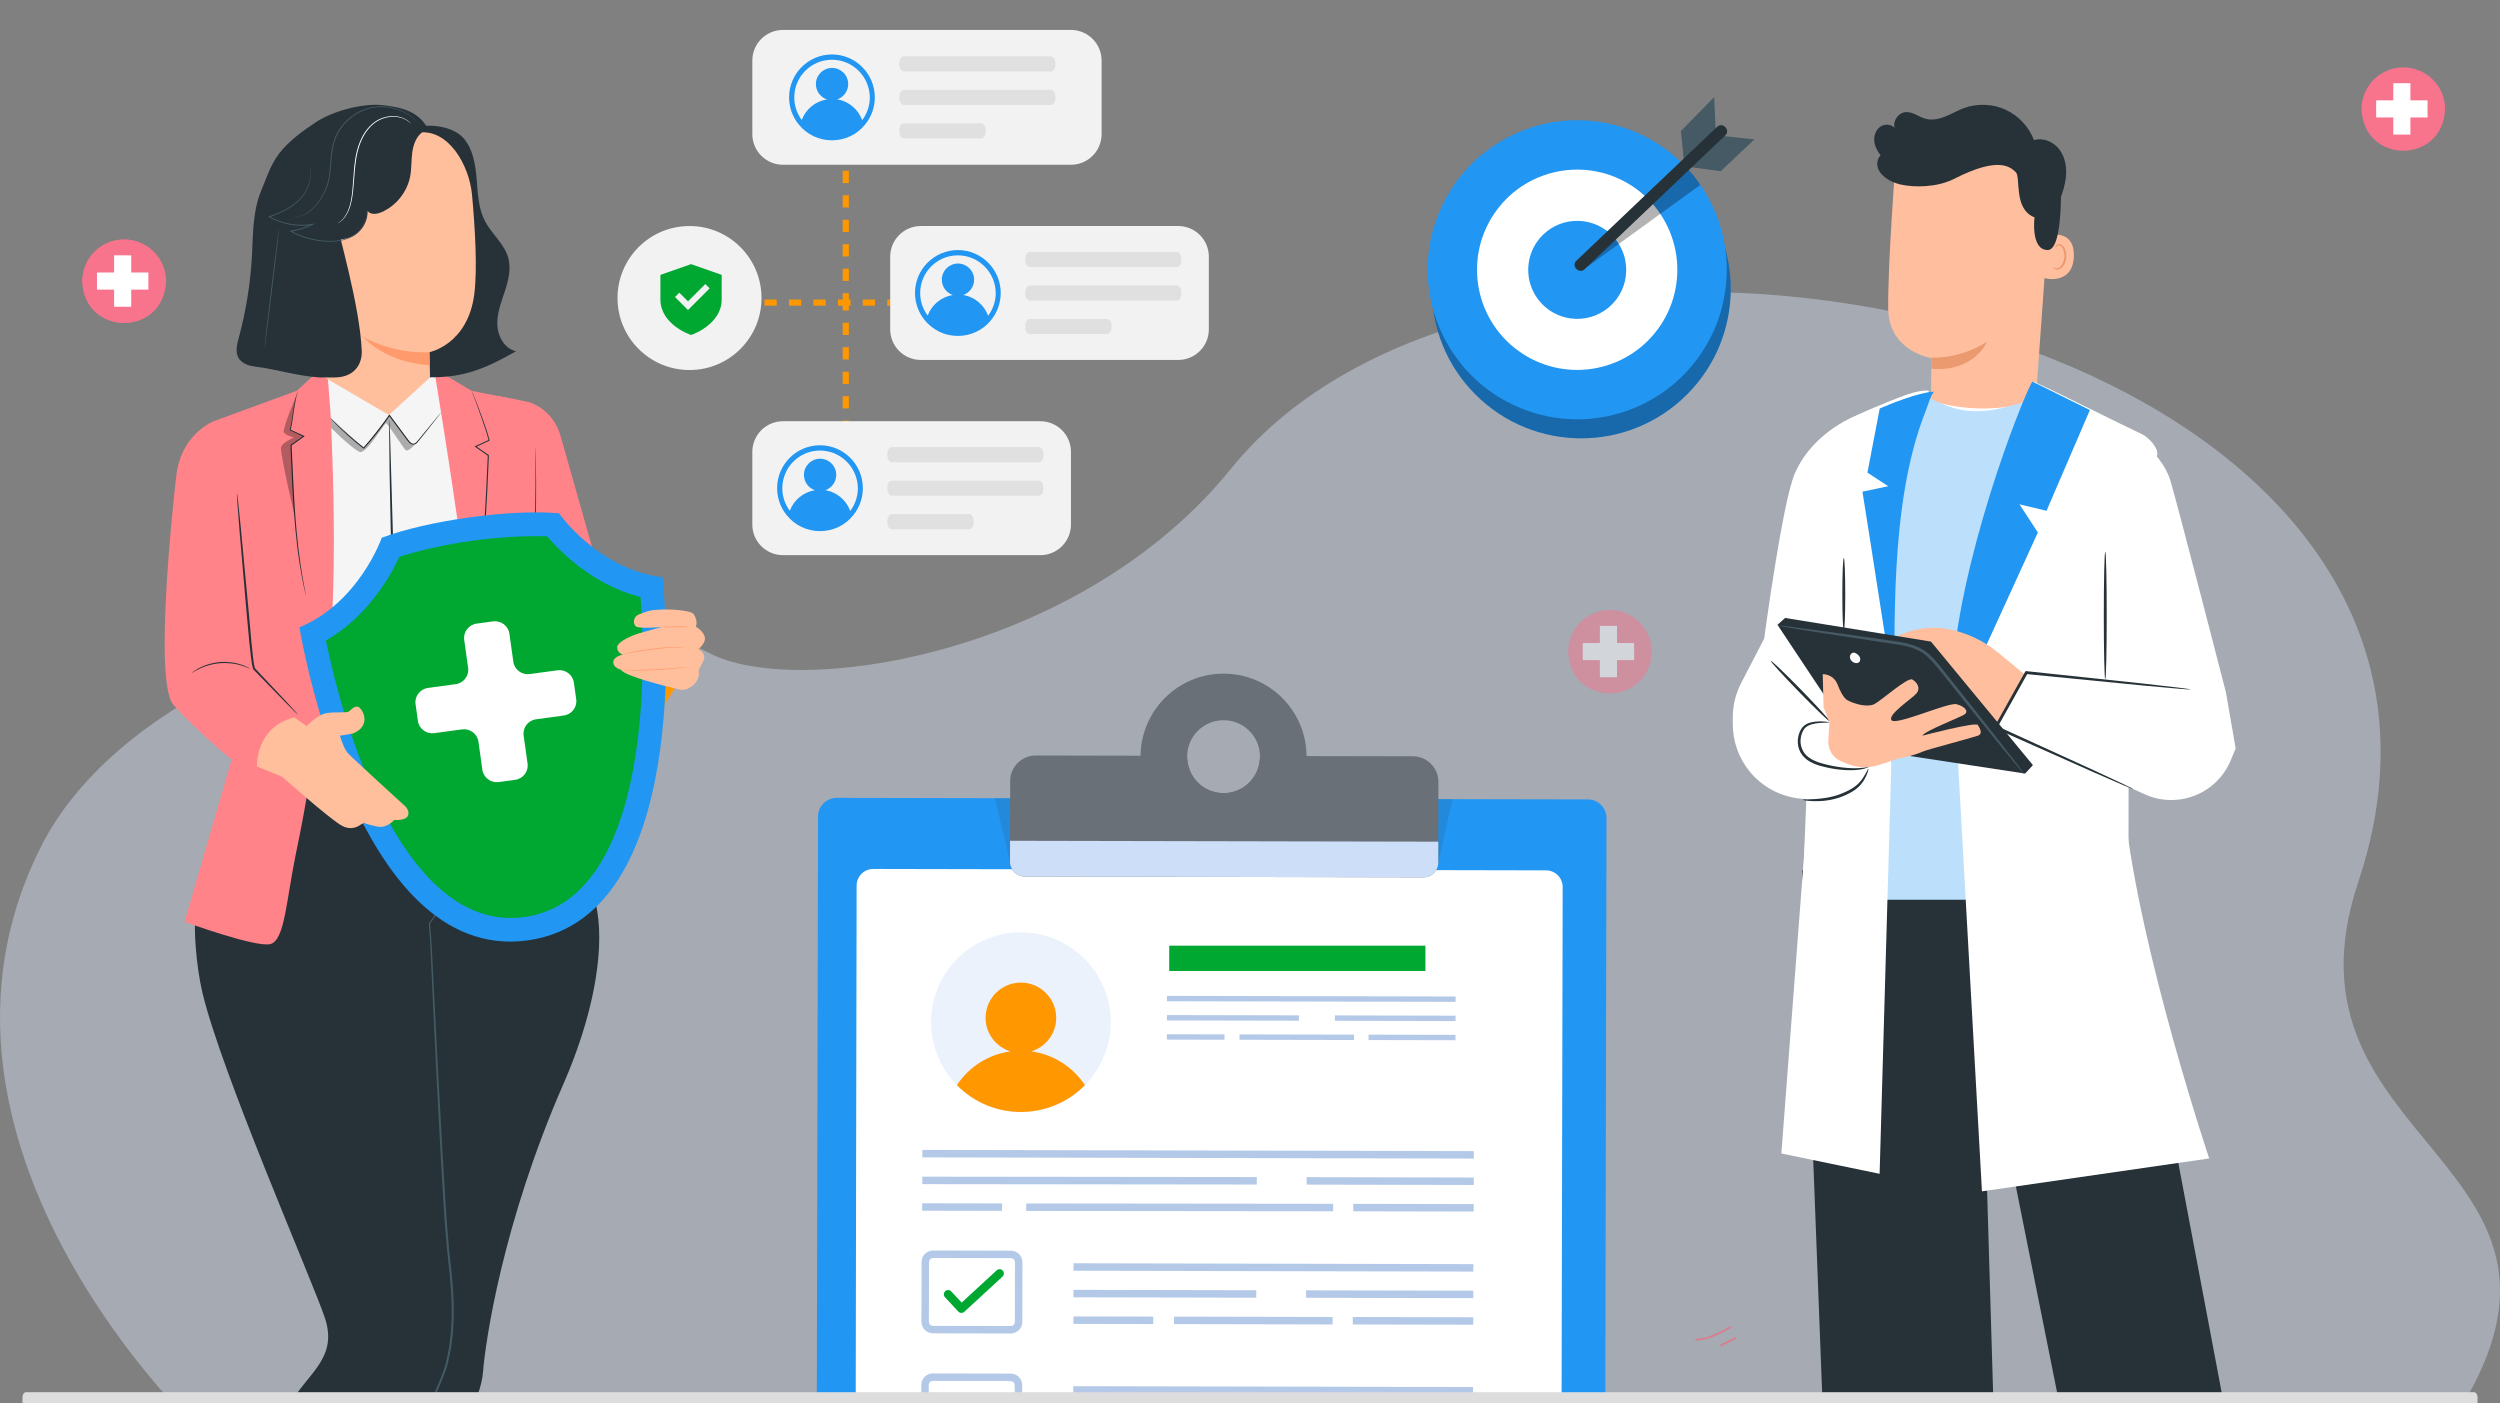 <svg width="668" height="375" viewBox="0 0 668 375" fill="none" xmlns="http://www.w3.org/2000/svg">
<rect x="0" y="0" width="668" height="375" fill="#808080" stroke="none"/>
<g clip-path="url(#clip0_6655_8669)">
<path opacity="0.5" d="M655.042 380.064V380.067C654.99 380.145 654.938 380.222 654.886 380.301C654.514 380.86 654.13 381.429 653.737 382L52.788 381.847C52.788 381.847 52.203 381.298 51.156 380.246C51.096 380.187 51.036 380.126 50.974 380.062C48.29 377.351 42.887 371.643 36.563 363.595C36.563 363.593 36.56 363.591 36.558 363.586C19.777 342.224 -3.477 304.394 0.436 262.407C1.541 250.556 4.807 238.373 10.996 226.135C29.768 189.018 85.773 163.997 136.225 163.494C155.752 163.297 174.451 166.777 189.834 174.65C192.562 176.045 195.992 177.123 199.984 177.856C203.346 178.477 207.106 178.853 211.188 178.974C243.955 179.945 297.244 164.404 328.852 125.306C345.636 104.543 371.402 90.951 401.017 83.872C402.397 83.544 403.787 83.227 405.183 82.927C411.918 81.473 418.835 80.345 425.877 79.538C427.145 79.393 428.418 79.258 429.694 79.135C460.946 76.082 494.417 79.24 525.118 87.966C529.161 89.114 533.158 90.361 537.094 91.704C594.869 111.395 639.817 151.604 635.865 207.747C635.709 209.967 635.478 212.213 635.163 214.483C634.574 218.806 633.693 223.22 632.513 227.72C631.817 230.373 631.019 233.056 630.109 235.768C606.297 306.94 701.492 310.152 655.042 380.064Z" fill="#DCEAFF" fill-opacity="0.8"/>
<path d="M191.196 80.859H225.989M225.989 32.558V80.859M253.414 80.859H225.989M225.989 128.75V80.859" stroke="#FF9700" stroke-width="1.637" stroke-dasharray="3.27 3.27"/>
<path d="M286.161 8H209.207C204.686 8 201.021 11.665 201.021 16.186V35.834C201.021 40.355 204.686 44.021 209.207 44.021H286.161C290.682 44.021 294.347 40.355 294.347 35.834V16.186C294.347 11.665 290.682 8 286.161 8Z" fill="#F2F2F2"/>
<path d="M222.296 14.549C228.602 14.549 233.748 19.697 233.748 26.007C233.748 28.664 232.835 31.238 231.147 33.286C228.99 35.971 225.753 37.493 222.296 37.493C218.838 37.493 215.629 35.971 213.444 33.286C211.757 31.238 210.845 28.664 210.845 26.007C210.845 19.697 215.989 14.549 222.296 14.549ZM222.296 15.961C216.736 15.961 212.228 20.472 212.228 26.035C212.228 28.202 212.925 30.32 214.229 32.055C215.295 29.195 217.828 27.067 220.94 26.561C219.226 25.979 218.009 24.374 218.009 22.465C218.009 20.085 219.945 18.146 222.324 18.146C224.703 18.147 226.639 20.085 226.639 22.465C226.638 24.374 225.394 25.979 223.707 26.561C226.785 27.044 229.324 29.214 230.379 32.101C231.685 30.358 232.42 28.221 232.42 26.035C232.365 20.472 227.856 15.961 222.296 15.961Z" fill="#2196F3"/>
<path d="M280.782 19.091H241.523C240.846 19.091 240.297 18.289 240.297 17.299V16.844C240.297 15.854 240.846 15.053 241.523 15.053H280.782C281.459 15.053 282.007 15.854 282.007 16.844V17.299C282.007 18.289 281.458 19.091 280.782 19.091Z" fill="#E0E0E0"/>
<path d="M280.782 28.04H241.523C240.846 28.04 240.297 27.238 240.297 26.249V25.793C240.297 24.804 240.846 24.002 241.523 24.002H280.782C281.459 24.002 282.007 24.804 282.007 25.793V26.249C282.007 27.238 281.458 28.04 280.782 28.04Z" fill="#E0E0E0"/>
<path d="M262.143 36.991H241.523C240.846 36.991 240.297 36.189 240.297 35.2V34.744C240.297 33.755 240.846 32.953 241.523 32.953H262.143C262.82 32.953 263.368 33.755 263.368 34.744V35.2C263.368 36.189 262.82 36.991 262.143 36.991Z" fill="#E0E0E0"/>
<path d="M314.814 60.395H246.047C241.526 60.395 237.86 64.06 237.86 68.581V87.994C237.86 92.515 241.526 96.18 246.047 96.18H314.814C319.335 96.18 323 92.515 323 87.994V68.581C323 64.06 319.335 60.395 314.814 60.395Z" fill="#F2F2F2"/>
<path d="M255.94 66.816C262.247 66.816 267.393 71.964 267.393 78.274C267.392 80.931 266.479 83.505 264.792 85.553C262.634 88.237 259.398 89.76 255.94 89.76C252.483 89.76 249.275 88.237 247.09 85.553C245.403 83.505 244.489 80.931 244.489 78.274C244.489 71.964 249.634 66.817 255.94 66.816ZM255.94 68.228C250.381 68.228 245.872 72.739 245.872 78.302C245.872 80.469 246.57 82.588 247.874 84.322C248.939 81.463 251.473 79.334 254.586 78.827C252.871 78.246 251.653 76.641 251.653 74.731C251.653 72.351 253.59 70.414 255.969 70.414C258.348 70.414 260.284 72.351 260.284 74.731C260.284 76.641 259.039 78.246 257.352 78.827C260.43 79.311 262.968 81.481 264.023 84.367C265.33 82.624 266.064 80.488 266.064 78.302C266.009 72.739 261.5 68.228 255.94 68.228Z" fill="#2196F3"/>
<path d="M314.427 71.358H275.168C274.491 71.358 273.942 70.556 273.942 69.567V69.111C273.942 68.122 274.491 67.32 275.168 67.32H314.427C315.104 67.32 315.652 68.122 315.652 69.111V69.567C315.652 70.556 315.103 71.358 314.427 71.358Z" fill="#E0E0E0"/>
<path d="M314.427 80.307H275.168C274.491 80.307 273.942 79.506 273.942 78.516V78.061C273.942 77.071 274.491 76.269 275.168 76.269H314.427C315.104 76.269 315.652 77.071 315.652 78.061V78.516C315.652 79.506 315.103 80.307 314.427 80.307Z" fill="#E0E0E0"/>
<path d="M295.788 89.259H275.168C274.491 89.259 273.942 88.457 273.942 87.468V87.012C273.942 86.022 274.491 85.221 275.168 85.221H295.788C296.465 85.221 297.013 86.022 297.013 87.012V87.468C297.013 88.457 296.465 89.259 295.788 89.259Z" fill="#E0E0E0"/>
<path d="M277.974 112.553H209.207C204.686 112.553 201.021 116.218 201.021 120.739V140.152C201.021 144.673 204.686 148.339 209.207 148.339H277.974C282.495 148.339 286.16 144.673 286.16 140.152V120.739C286.16 116.218 282.495 112.553 277.974 112.553Z" fill="#F2F2F2"/>
<path d="M219.102 118.973C225.408 118.973 230.553 124.121 230.553 130.431C230.553 133.088 229.64 135.662 227.953 137.71C225.796 140.395 222.559 141.917 219.102 141.917C215.644 141.917 212.435 140.395 210.25 137.71C208.563 135.662 207.649 133.088 207.649 130.431C207.65 124.121 212.795 118.973 219.102 118.973ZM219.102 120.385C213.542 120.385 209.033 124.896 209.033 130.459C209.033 132.626 209.731 134.744 211.035 136.479C212.101 133.619 214.634 131.491 217.747 130.984C216.032 130.403 214.815 128.798 214.814 126.889C214.814 124.508 216.751 122.57 219.13 122.57C221.509 122.57 223.444 124.509 223.444 126.889C223.444 128.798 222.2 130.403 220.513 130.984C223.591 131.468 226.129 133.638 227.185 136.523C228.491 134.781 229.226 132.645 229.226 130.459C229.17 124.896 224.661 120.385 219.102 120.385Z" fill="#2196F3"/>
<path d="M277.586 123.514H238.327C237.65 123.514 237.102 122.713 237.102 121.723V121.268C237.102 120.278 237.65 119.477 238.327 119.477H277.586C278.263 119.477 278.812 120.278 278.812 121.268V121.723C278.812 122.713 278.263 123.514 277.586 123.514Z" fill="#E0E0E0"/>
<path d="M277.586 132.464H238.327C237.65 132.464 237.102 131.662 237.102 130.673V130.217C237.102 129.228 237.65 128.426 238.327 128.426H277.586C278.263 128.426 278.812 129.228 278.812 130.217V130.673C278.812 131.662 278.263 132.464 277.586 132.464Z" fill="#E0E0E0"/>
<path d="M258.947 141.415H238.327C237.65 141.415 237.102 140.613 237.102 139.624V139.168C237.102 138.179 237.65 137.377 238.327 137.377H258.947C259.624 137.377 260.173 138.179 260.173 139.168V139.624C260.173 140.613 259.624 141.415 258.947 141.415Z" fill="#E0E0E0"/>
<circle cx="184.238" cy="79.633" r="19.238" fill="#F2F2F2"/>
<g clip-path="url(#clip1_6655_8669)">
<path d="M192.834 73.443L184.648 70.578L176.461 73.443V80.042C176.461 83.42 178.536 85.782 180.469 87.248C181.637 88.125 182.917 88.839 184.276 89.373C184.369 89.408 184.462 89.441 184.556 89.473L184.648 89.505L184.741 89.473C184.92 89.41 185.097 89.344 185.273 89.273C186.539 88.751 187.732 88.071 188.826 87.248C190.761 85.782 192.834 83.42 192.834 80.042V73.443ZM183.83 82.838L180.358 79.364L181.516 78.206L183.831 80.522L188.462 75.89L189.62 77.048L183.83 82.838Z" fill="#00A832"/>
</g>
<path d="M463.896 357.694C463.887 357.7 463.878 357.706 463.868 357.711L459.983 359.677C459.867 359.735 459.726 359.689 459.667 359.573C459.608 359.457 459.655 359.315 459.771 359.257L463.655 357.291C463.771 357.232 463.913 357.279 463.971 357.395C464.025 357.501 463.991 357.628 463.896 357.694Z" fill="#DC7B8E"/>
<path d="M462.442 354.846C462.437 354.849 462.432 354.852 462.427 354.855C462.174 355.006 456.182 358.544 453.174 358.14C453.045 358.123 452.955 358.005 452.972 357.876C452.989 357.747 453.108 357.656 453.236 357.674C456.082 358.056 462.126 354.487 462.187 354.451C462.298 354.385 462.443 354.421 462.509 354.533C462.572 354.64 462.542 354.776 462.442 354.846Z" fill="#DC7B8E"/>
<path d="M54.093 265.263C52.427 258.28 51.219 245.826 52.88 240.016C56.729 226.55 60.483 218.597 69.718 201.5H76.575L142.441 200.506L147.833 210.879C153.815 224.867 157.903 233.219 159.586 243.451C161.525 255.235 158.122 272.308 150.581 289.547C134.304 326.756 129.704 358.433 129.078 366.448C128.452 374.462 122.978 380.832 114.421 406.211C108.173 424.74 103.555 435.82 103.555 435.82C97.065 439 90.181 439.86 83.917 436.769L64.805 430.362C64.805 430.362 70.662 386.658 77.501 375.064C82.424 366.718 90.477 362.754 86.721 351.878C82.963 341.002 59.206 286.682 54.093 265.263Z" fill="#263238"/>
<path d="M126.932 229.106C126.925 229.101 126.85 229.198 126.706 229.393C126.553 229.608 126.345 229.897 126.075 230.271C125.514 231.069 124.705 232.22 123.657 233.708C121.546 236.745 118.481 241.155 114.604 246.729L114.57 246.778L114.576 246.835C115.016 251.711 115.183 257.372 115.486 263.676C115.786 269.979 116.116 276.921 116.47 284.373C116.861 291.827 117.277 299.79 117.714 308.137C118.211 316.482 118.639 325.208 119.473 334.184C120.342 341.65 121.111 348.984 120.473 356.036C120.31 357.794 120.094 359.532 119.763 361.234C119.42 362.924 119.107 364.638 118.528 366.213C117.346 369.378 115.973 372.444 114.672 375.426C109.402 387.35 104.466 398.007 100.356 406.971C96.232 415.911 92.891 423.151 90.571 428.18C89.428 430.671 88.538 432.611 87.922 433.952C87.631 434.598 87.406 435.099 87.245 435.459C87.095 435.8 87.031 435.981 87.031 435.981C87.031 435.981 87.129 435.816 87.296 435.484C87.47 435.131 87.711 434.637 88.023 434.001C88.661 432.67 89.583 430.744 90.766 428.273C93.124 423.262 96.519 416.046 100.71 407.137C104.867 398.194 109.839 387.554 115.137 375.633C116.449 372.643 117.818 369.607 119.028 366.38C119.626 364.75 119.937 363.049 120.288 361.333C120.624 359.615 120.845 357.859 121.011 356.085C121.662 348.967 120.889 341.584 120.02 334.125C119.188 325.187 118.754 316.445 118.248 308.107C117.795 299.763 117.364 291.801 116.959 284.35C116.578 276.899 116.225 269.959 115.903 263.657C115.575 257.36 115.376 251.69 114.901 246.811L114.873 246.916C118.695 241.304 121.718 236.864 123.801 233.807C124.817 232.298 125.602 231.131 126.148 230.321C126.401 229.936 126.597 229.638 126.741 229.419C126.875 229.215 126.938 229.11 126.932 229.106Z" fill="#455A64"/>
<path d="M119.324 107.136L115.82 98.275L94.924 97.174L86.389 98.273L85.45 100.729L79.658 203.212C79.658 203.212 99.898 207.295 110.017 205.875C120.137 204.455 132.032 199.839 132.032 199.839V141.556L119.324 107.136Z" fill="#F5F5F5"/>
<path d="M87.872 111.296C87.866 111.302 87.916 111.364 88.016 111.482C88.135 111.615 88.285 111.782 88.469 111.988C88.872 112.426 89.47 113.06 90.254 113.839C91.82 115.396 94.133 117.539 97.095 119.826L97.195 119.903L97.281 119.809C99.298 117.6 101.477 114.94 103.553 111.96C103.765 111.652 103.975 111.346 104.172 111.062L103.921 111.067C105.708 113.474 107.402 115.755 108.943 117.829C109.145 118.088 109.364 118.339 109.639 118.535C109.907 118.732 110.264 118.856 110.608 118.799C110.956 118.746 111.231 118.536 111.449 118.324C111.669 118.106 111.845 117.87 112.024 117.648C112.736 116.757 113.4 115.927 114.006 115.166C115.195 113.664 116.161 112.443 116.851 111.571C117.167 111.161 117.419 110.835 117.611 110.586C117.781 110.359 117.867 110.238 117.859 110.231C117.851 110.224 117.749 110.333 117.563 110.548C117.361 110.786 117.095 111.102 116.761 111.496C116.052 112.354 115.06 113.554 113.841 115.032C113.225 115.785 112.552 116.608 111.83 117.49C111.472 117.919 111.108 118.444 110.568 118.536C110.02 118.623 109.532 118.149 109.163 117.657C107.63 115.579 105.945 113.293 104.167 110.883L104.039 110.709L103.916 110.888C103.721 111.171 103.511 111.476 103.3 111.783C101.232 114.751 99.071 117.407 97.076 119.623L97.262 119.606C94.295 117.347 91.964 115.241 90.368 113.719C89.57 112.958 88.953 112.345 88.531 111.926C88.334 111.732 88.174 111.574 88.048 111.449C87.939 111.344 87.878 111.291 87.872 111.296Z" fill="#263238"/>
<g opacity="0.3">
<path d="M111.745 117.797C111.745 117.797 109.096 121.06 108.352 120.241C107.607 119.421 103.684 113.345 103.213 113.092C102.743 112.84 98 121.357 96.139 120.762C94.277 120.166 87.641 113.532 87.641 113.532L87.511 110.92L97.178 119.717L104.044 110.975L109.819 118.49C109.819 118.49 111.044 119.45 111.745 117.797Z" fill="black"/>
</g>
<path d="M107.306 206.498C107.326 206.497 107.328 206.166 107.315 205.536C107.292 204.854 107.263 203.937 107.226 202.784C107.126 200.338 106.986 196.896 106.814 192.667C106.456 184.125 105.974 172.325 105.522 159.289C105.073 146.248 104.739 134.442 104.506 125.895C104.385 121.664 104.288 118.221 104.218 115.774C104.175 114.621 104.142 113.704 104.117 113.023C104.087 112.394 104.061 112.063 104.041 112.064C104.021 112.064 104.006 112.395 103.998 113.025C103.996 113.707 103.994 114.625 103.989 115.778C104.014 118.227 104.048 121.671 104.091 125.904C104.217 134.454 104.485 146.265 104.935 159.309C105.387 172.349 105.934 184.149 106.399 192.687C106.65 196.913 106.853 200.352 106.998 202.796C107.081 203.948 107.148 204.863 107.196 205.543C107.248 206.169 107.285 206.498 107.306 206.498Z" fill="#263238"/>
<g opacity="0.3">
<path d="M125.708 165.133C129.369 189.145 133.03 213.157 136.69 237.167L135.838 244.973C134.875 246.072 132.955 245.707 131.975 244.622C130.995 243.539 130.709 242.015 130.466 240.574C126.284 215.669 124.027 190.332 125.708 165.133Z" fill="black"/>
</g>
<path d="M141.16 107.401C145.185 108.659 148.363 111.899 149.663 116.071L162.741 162.182L152.017 193.81L140.818 174.754L132.895 105.785L141.16 107.401Z" fill="#FF8389"/>
<path d="M126.051 104.447L138.443 106.87L141.915 172.788C141.865 173.603 141.102 186.282 141.102 186.282L162.503 234.174C157.723 242.709 144.784 246.71 135.659 248.883C135.659 248.883 126.421 183.414 125.826 168.982C125.231 154.551 115.96 98.457 115.96 98.457L126.051 104.447Z" fill="#FF8389"/>
<path d="M159.894 228.791C159.899 228.789 159.871 228.716 159.813 228.573C159.748 228.421 159.661 228.212 159.55 227.945C159.307 227.381 158.958 226.571 158.51 225.528C157.588 223.416 156.257 220.365 154.597 216.566C151.242 208.945 146.562 198.314 141.237 186.22L141.25 186.285C141.349 183.029 141.468 179.639 141.633 176.176C141.993 168.369 142.423 160.936 142.707 154.167C143.001 147.401 143.166 141.302 143.221 136.18C143.284 131.058 143.245 126.912 143.199 124.048C143.167 122.627 143.141 121.518 143.123 120.751C143.111 120.384 143.101 120.099 143.096 119.893C143.088 119.7 143.075 119.602 143.075 119.602C143.075 119.602 143.066 119.701 143.064 119.894C143.063 120.101 143.063 120.385 143.062 120.752C143.066 121.519 143.072 122.628 143.081 124.049C143.09 126.913 143.097 131.057 143.005 136.177C142.922 141.296 142.734 147.391 142.425 154.155C142.087 160.92 141.716 168.356 141.327 176.162C141.162 179.625 141.044 183.017 140.948 186.277L140.947 186.311L140.961 186.343C146.324 198.422 151.037 209.037 154.416 216.647C156.11 220.432 157.469 223.469 158.412 225.573C158.881 226.607 159.246 227.411 159.5 227.968C159.622 228.231 159.718 228.436 159.788 228.586C159.855 228.723 159.891 228.793 159.894 228.791Z" fill="#263238"/>
<path d="M126.497 161.828C126.503 161.829 126.519 161.777 126.547 161.673C126.577 161.552 126.615 161.401 126.662 161.212C126.761 160.784 126.899 160.19 127.073 159.436C127.395 157.886 127.852 155.638 128.272 152.838C128.696 150.038 129.112 146.69 129.437 142.96C129.765 139.23 130.025 135.124 130.228 130.81C130.3 129.199 130.371 127.617 130.44 126.072C130.474 125.3 130.508 124.538 130.541 123.788C130.559 123.412 130.578 123.038 130.596 122.667L130.613 122.109L130.611 121.826C130.61 121.778 130.606 121.728 130.599 121.675C130.595 121.647 130.591 121.619 130.575 121.572C130.566 121.551 130.552 121.531 130.537 121.513C130.509 121.47 130.396 121.446 130.372 121.469C130.263 121.523 130.296 121.531 130.265 121.559L130.476 121.514C129.332 120.715 128.225 119.943 127.16 119.199L127.138 119.439C128.395 118.851 129.598 118.288 130.743 117.752L130.84 117.706L130.813 117.605C130.271 115.555 129.62 113.736 129.052 112.125C128.476 110.517 127.948 109.128 127.506 107.988C127.064 106.849 126.706 105.961 126.455 105.358C126.333 105.072 126.237 104.846 126.163 104.673C126.095 104.519 126.057 104.44 126.05 104.443C126.043 104.447 126.069 104.529 126.126 104.687C126.19 104.865 126.276 105.096 126.382 105.386C126.618 106.02 126.949 106.912 127.367 108.04C127.789 109.187 128.298 110.581 128.855 112.194C129.405 113.807 130.041 115.634 130.563 117.667L130.633 117.52C129.485 118.05 128.278 118.607 127.019 119.189L126.8 119.29L126.997 119.429C128.061 120.177 129.163 120.954 130.305 121.757L130.516 121.71C130.518 121.73 130.412 121.634 130.419 121.633C130.417 121.607 130.418 121.637 130.407 121.633C130.392 121.652 130.369 121.663 130.345 121.666L130.299 121.686V121.687C130.299 121.687 130.3 121.687 130.3 121.692L130.304 121.715L130.313 121.838L130.314 122.106L130.296 122.655C130.277 123.026 130.257 123.398 130.238 123.773C130.203 124.525 130.168 125.288 130.133 126.061C130.063 127.605 129.991 129.187 129.918 130.798C129.715 135.109 129.464 139.212 129.151 142.939C128.842 146.665 128.449 150.01 128.053 152.808C127.661 155.609 127.237 157.858 126.952 159.414C126.802 160.173 126.683 160.77 126.598 161.201C126.563 161.392 126.534 161.545 126.512 161.667C126.498 161.771 126.491 161.827 126.497 161.828Z" fill="#263238"/>
<path d="M65.004 192.299L57.112 112.544L79.318 104.404C79.318 104.404 84.519 99.622 87.293 97.141L88.266 109.657C88.266 109.657 91.27 160.846 86.543 186.625C81.817 212.404 82.484 211.533 79.024 228.301C76.506 240.508 76.093 251.166 72.3 252.241C68.507 253.316 49.309 246.3 49.309 246.3L65.004 192.299Z" fill="#FF8389"/>
<path d="M57.112 112.551C57.112 112.551 48.423 115.857 47.117 127.044C46.153 135.306 41.076 182.51 46.385 188.391C53.407 196.167 63.398 204.402 67.166 207.086L79.589 190.925L67.802 177.965L61.155 120.793L57.112 112.551Z" fill="#FF8389"/>
<path d="M81.752 159.091C81.758 159.09 81.751 159.038 81.735 158.938C81.714 158.821 81.688 158.675 81.655 158.495C81.574 158.085 81.461 157.519 81.319 156.802C81.049 155.328 80.641 153.198 80.266 150.544C79.474 145.244 78.8 137.864 78.409 129.695C78.319 127.77 78.23 125.888 78.144 124.069C78.103 123.159 78.063 122.264 78.025 121.387C78.001 120.949 77.978 120.515 77.956 120.086C77.948 119.873 77.94 119.661 77.931 119.449L77.93 119.139C77.931 119.089 77.933 119.037 77.938 118.993C77.939 118.973 77.945 118.946 77.945 118.946C77.947 118.94 77.945 118.947 77.936 118.962C77.93 118.971 77.934 118.965 77.916 118.983C77.895 119.005 77.855 119.018 77.826 119.014C77.791 119.023 77.734 118.972 77.742 118.979L77.736 118.97L77.941 119.014C79.095 118.201 80.198 117.423 81.247 116.684L81.436 116.551L81.227 116.455C79.945 115.864 78.736 115.308 77.611 114.79L77.676 114.925C78.061 113.313 78.234 111.824 78.41 110.524C78.579 109.221 78.742 108.101 78.922 107.192C79.1 106.284 79.289 105.588 79.433 105.121C79.504 104.904 79.561 104.729 79.606 104.591C79.644 104.472 79.661 104.409 79.656 104.406C79.65 104.404 79.623 104.463 79.573 104.579C79.526 104.696 79.449 104.867 79.368 105.099C79.202 105.562 78.991 106.257 78.792 107.165C78.592 108.074 78.409 109.196 78.223 110.496C78.029 111.795 77.841 113.278 77.445 114.866L77.422 114.96L77.51 115.002C78.631 115.528 79.835 116.093 81.113 116.693L81.093 116.464C80.04 117.197 78.932 117.97 77.775 118.777L77.98 118.821L77.95 118.78C77.952 118.774 77.881 118.72 77.835 118.724C77.8 118.722 77.755 118.738 77.727 118.762C77.703 118.783 77.706 118.785 77.695 118.799C77.678 118.825 77.671 118.844 77.67 118.851C77.654 118.901 77.653 118.927 77.65 118.958C77.643 119.018 77.641 119.074 77.639 119.128V119.452C77.646 119.665 77.654 119.88 77.662 120.095C77.684 120.524 77.705 120.958 77.727 121.397C77.764 122.273 77.801 123.168 77.839 124.077C77.923 125.897 78.011 127.779 78.099 129.705C78.488 137.88 79.198 145.27 80.047 150.571C80.451 153.224 80.892 155.352 81.198 156.82C81.364 157.533 81.496 158.095 81.591 158.502C81.635 158.679 81.671 158.823 81.7 158.938C81.732 159.044 81.747 159.093 81.752 159.091Z" fill="#263238"/>
<path d="M51.175 179.872C51.211 179.922 51.952 179.351 53.292 178.698C53.959 178.366 54.788 178.045 55.731 177.765C56.679 177.504 57.743 177.293 58.874 177.202C60.007 177.124 61.09 177.175 62.066 177.292C63.039 177.43 63.909 177.623 64.618 177.852C66.04 178.299 66.857 178.755 66.885 178.699C66.895 178.681 66.697 178.56 66.326 178.358C66.141 178.253 65.912 178.133 65.633 178.021C65.357 177.906 65.048 177.756 64.685 177.645C63.974 177.386 63.096 177.167 62.105 177.011C61.112 176.876 60.006 176.816 58.85 176.895C57.695 176.988 56.612 177.211 55.65 177.493C54.694 177.793 53.857 178.141 53.192 178.503C52.85 178.666 52.567 178.86 52.311 179.016C52.052 179.168 51.843 179.321 51.676 179.452C51.341 179.707 51.163 179.855 51.175 179.872Z" fill="#263238"/>
<g opacity="0.3">
<path d="M79.3 105.434C79.3 105.434 75.29 114.784 75.847 115.563C76.404 116.342 78.519 116.898 78.519 116.898C78.519 116.898 75.066 118.391 75.068 119.716C75.074 122.355 78.772 137.984 78.772 137.984L77.86 118.896L81.172 116.574L77.563 114.896L79.3 105.434Z" fill="black"/>
</g>
<path d="M63.309 131.75C63.288 131.752 63.288 131.977 63.307 132.404C63.337 132.895 63.374 133.512 63.419 134.268C63.549 135.966 63.725 138.287 63.942 141.12C64.445 146.973 65.131 154.922 65.887 163.706C66.14 166.441 66.385 169.096 66.618 171.622C66.744 172.887 66.874 174.117 67.021 175.307C67.184 176.502 67.3 177.636 67.639 178.772L67.652 178.819L67.694 178.862C71.182 182.446 74.118 185.463 76.246 187.65C77.253 188.66 78.067 189.476 78.684 190.094C79.254 190.653 79.567 190.942 79.588 190.922C79.608 190.903 79.333 190.576 78.8 189.982C78.211 189.34 77.431 188.49 76.467 187.439C74.377 185.216 71.493 182.149 68.068 178.504L68.123 178.593C67.836 177.595 67.711 176.413 67.564 175.24C67.427 174.056 67.304 172.828 67.185 171.567C66.957 169.036 66.717 166.378 66.471 163.638C65.648 154.864 64.904 146.925 64.355 141.079C64.063 138.254 63.822 135.94 63.647 134.246C63.557 133.493 63.484 132.879 63.425 132.391C63.368 131.97 63.329 131.749 63.309 131.75Z" fill="#263238"/>
<path d="M160.396 153.914L169.011 173.062L177.669 165.587L187.984 171.607L175.229 192.042C171.229 197.188 167.401 200.679 163.045 200.131C162.213 200.026 161.345 199.807 160.472 199.509C154.483 197.469 150.37 193.452 148.805 187.323L143.872 162.579L160.396 153.914Z" fill="#FF9700"/>
<path d="M159.5 188.189C159.515 188.191 159.577 187.904 159.672 187.381C159.764 186.858 159.917 186.104 160.132 185.181C160.343 184.256 160.642 183.167 161.021 181.973C161.412 180.782 161.889 179.488 162.467 178.163C163.054 176.841 163.685 175.615 164.298 174.522C164.923 173.435 165.523 172.479 166.063 171.699C166.598 170.917 167.049 170.293 167.373 169.873C167.694 169.45 167.864 169.21 167.852 169.2C167.839 169.189 167.643 169.408 167.3 169.815C166.952 170.218 166.479 170.827 165.924 171.601C165.365 172.372 164.745 173.324 164.106 174.411C163.479 175.504 162.838 176.735 162.247 178.066C161.666 179.4 161.192 180.704 160.81 181.905C160.441 183.109 160.157 184.21 159.966 185.144C159.772 186.076 159.642 186.837 159.58 187.365C159.512 187.895 159.483 188.187 159.5 188.189Z" fill="#263238"/>
<path d="M112.011 31.693C112.034 31.792 112.053 31.891 112.075 31.991L112.028 32.011C112.022 31.905 112.016 31.8 112.011 31.693Z" fill="#263238"/>
<path d="M132.883 86.903C132.74 83.826 133.888 80.86 134.855 77.936C135.823 75.012 136.63 71.854 135.806 68.887C134.769 65.155 131.41 62.562 129.608 59.134C127.799 55.69 127.671 51.648 127.351 47.772C127.031 43.894 126.373 39.791 123.805 36.869C120.555 33.175 112.041 32.509 108.028 35.357C107.407 57.4 107.599 79.216 112.317 100.757C123.068 101.214 128.52 99.12 137.904 93.853C134.889 93.235 133.027 89.979 132.883 86.903Z" fill="#263238"/>
<path d="M86.758 100.867L82.863 47.361C82.746 44.914 84.519 42.784 86.947 42.458L111.794 35.422C119.784 34.346 125.393 44.064 126.129 52.093C126.946 61.013 127.592 71.936 126.723 78.633C124.975 92.102 114.747 94.099 114.747 94.099C114.958 100.733 114.88 100.871 114.88 100.871L103.918 110.895L86.758 100.867Z" fill="#FFBF9D"/>
<path d="M114.746 94.099C114.746 94.099 105.742 94.936 96.653 89.819C95.851 87.964 100.245 96.509 114.814 97.612L114.746 94.099Z" fill="#FF9A6C"/>
<path d="M106.341 51.066C106.173 51.574 104.32 51.388 102.157 51.712C99.986 51.992 98.254 52.677 97.953 52.233C97.819 52.021 98.11 51.539 98.804 51.032C99.492 50.525 100.598 50.032 101.897 49.85C103.196 49.671 104.395 49.843 105.196 50.143C106.002 50.442 106.414 50.826 106.341 51.066Z" fill="#E0E0E0"/>
<path d="M114.759 35.335C112.457 29.824 107.474 28.66 102.136 28.09C96.798 27.52 88.871 29.726 84.46 32.614C81.02 34.867 77.148 37.717 74.675 40.903C72.306 43.957 71.246 47.452 69.781 50.973C67.498 56.458 67.64 62.523 67.319 68.405C66.916 75.794 65.729 83.146 63.784 90.315C63.088 92.884 62.374 95.959 66.011 97.437C66.683 97.71 67.402 97.862 68.128 97.949C73.782 98.632 79.24 100.465 85.521 100.865L89.4 100.855C94.312 100.855 96.821 97.697 96.654 93.686C96.148 81.575 90.241 61.684 89.591 57.868C89.591 57.868 87.552 31.749 114.759 35.335Z" fill="#263238"/>
<path d="M112.98 35.201C111.239 36.43 110.443 38.624 110.157 40.737C109.872 42.849 109.993 45.008 109.6 47.104C108.812 51.294 105.84 55.01 101.928 56.702C100.682 57.242 98.967 57.46 98.198 56.341C98.349 59.297 96.462 62.251 93.715 63.355C91.73 64.153 89.502 64.027 87.414 64.493C85.326 64.958 83.131 66.398 83.023 68.535L82.144 53.65L86.327 40.487L99.195 32.828L112.98 35.201Z" fill="#263238"/>
<path d="M90.176 59.737C90.156 59.708 90.682 59.461 91.406 58.742C92.118 58.017 92.928 56.745 93.434 54.99C93.958 53.242 94.161 51.063 94.332 48.65C94.512 46.238 94.616 43.556 95.24 40.807C95.867 38.072 97.04 35.551 98.748 33.777C99.596 32.895 100.552 32.189 101.559 31.759C102.556 31.316 103.563 31.095 104.487 31.036C106.348 30.916 107.827 31.47 108.682 32.033C108.906 32.161 109.081 32.31 109.236 32.437C109.395 32.557 109.515 32.674 109.605 32.776C109.792 32.972 109.887 33.077 109.881 33.083C109.853 33.113 109.498 32.65 108.63 32.117C107.773 31.589 106.319 31.077 104.499 31.217C102.7 31.343 100.548 32.15 98.917 33.941C97.257 35.684 96.107 38.163 95.488 40.866C94.871 43.582 94.757 46.254 94.564 48.668C94.38 51.081 94.158 53.276 93.605 55.043C93.071 56.815 92.22 58.1 91.473 58.814C90.718 59.522 90.176 59.737 90.176 59.737Z" fill="white"/>
<path d="M78.996 57.938C78.986 57.891 79.746 57.945 80.963 57.449C82.17 56.952 83.719 55.757 85.069 53.837C85.739 52.88 86.406 51.771 86.957 50.513C87.514 49.257 87.823 47.808 88.009 46.271C88.195 44.732 88.26 43.099 88.438 41.408C88.533 40.564 88.65 39.704 88.847 38.845C89.046 37.986 89.327 37.131 89.695 36.301C91.213 32.987 93.986 30.551 96.887 29.371C99.808 28.155 102.786 28.235 105.062 28.819C107.372 29.394 109.036 30.436 110.071 31.243C111.109 32.065 111.565 32.642 111.565 32.642C111.561 32.645 111.526 32.616 111.46 32.556C111.384 32.486 111.288 32.398 111.171 32.288C111.045 32.169 110.891 32.021 110.693 31.864C110.497 31.705 110.282 31.507 110.011 31.322C108.966 30.545 107.306 29.54 105.021 28.994C102.766 28.439 99.839 28.384 96.979 29.588C94.134 30.756 91.415 33.156 89.929 36.406C89.568 37.219 89.292 38.056 89.095 38.9C88.9 39.745 88.783 40.597 88.687 41.434C88.507 43.112 88.436 44.747 88.243 46.298C88.048 47.847 87.728 49.319 87.151 50.596C86.583 51.87 85.904 52.978 85.216 53.941C83.833 55.868 82.24 57.062 81.001 57.54C80.38 57.773 79.872 57.876 79.525 57.911C79.364 57.921 79.234 57.93 79.13 57.937C79.041 57.943 78.996 57.943 78.996 57.938Z" fill="#455A64"/>
<path d="M98.198 56.343C98.202 56.343 98.2 56.386 98.193 56.469C98.184 56.565 98.172 56.687 98.157 56.84C98.137 57.002 98.126 57.205 98.083 57.442C98.034 57.681 97.978 57.953 97.916 58.258C97.741 58.858 97.524 59.608 97.06 60.384C96.614 61.164 95.953 61.985 95.029 62.666C93.19 64.069 90.365 64.721 87.307 64.575C85.771 64.507 84.159 64.265 82.526 63.832C80.895 63.397 79.221 62.8 77.646 61.87L77.34 61.689L77.693 61.638C79.573 61.367 81.486 60.795 83.297 59.903L83.392 59.857L83.47 60.097C79.25 60.794 75.07 59.85 71.874 58.018L71.643 57.886L71.895 57.804C74.576 56.934 76.954 55.77 78.775 54.321C80.601 52.881 81.788 51.133 82.362 49.547C82.95 47.948 82.927 46.573 82.951 45.662C82.918 45.215 82.891 44.865 82.871 44.611C82.865 44.5 82.86 44.412 82.856 44.339C82.853 44.278 82.853 44.246 82.857 44.246C82.86 44.245 82.866 44.276 82.875 44.336C82.884 44.409 82.895 44.497 82.91 44.606C82.938 44.861 82.978 45.211 83.027 45.658C83.026 46.574 83.075 47.964 82.497 49.595C81.933 51.212 80.739 53.003 78.898 54.475C77.061 55.955 74.665 57.142 71.968 58.027L71.989 57.813C75.147 59.61 79.27 60.532 83.427 59.845L84.29 59.702L83.505 60.085L83.409 60.131C81.573 61.036 79.634 61.615 77.727 61.886L77.775 61.654C79.314 62.569 80.974 63.166 82.587 63.6C84.203 64.034 85.8 64.28 87.317 64.354C90.341 64.514 93.121 63.887 94.932 62.532C95.843 61.874 96.5 61.08 96.949 60.318C97.417 59.56 97.642 58.823 97.83 58.233C97.9 57.931 97.962 57.664 98.016 57.428C98.066 57.194 98.084 56.992 98.111 56.832C98.135 56.681 98.154 56.56 98.168 56.465C98.184 56.385 98.193 56.343 98.198 56.343Z" fill="#455A64"/>
<path d="M70.676 92.984C70.606 92.976 71.42 85.81 72.494 76.979C73.568 68.144 74.495 60.992 74.565 61C74.635 61.008 73.821 68.173 72.748 77.007C71.673 85.836 70.745 92.991 70.676 92.984Z" fill="#455A64"/>
<path d="M170.344 175.454C170.334 175.464 170.48 175.632 170.759 175.922C171.039 176.21 171.454 176.619 171.986 177.103C173.041 178.079 174.588 179.327 176.251 180.744C176.664 181.097 177.057 181.464 177.466 181.787C177.874 182.109 178.285 182.4 178.691 182.652C179.505 183.157 180.312 183.495 181.018 183.667C181.723 183.847 182.32 183.858 182.721 183.82C182.923 183.812 183.078 183.773 183.182 183.755C183.286 183.735 183.34 183.72 183.339 183.712C183.335 183.691 183.115 183.727 182.717 183.733C182.32 183.743 181.74 183.709 181.056 183.515C180.372 183.328 179.592 182.983 178.798 182.479C178.402 182.226 178 181.938 177.601 181.617C177.201 181.298 176.813 180.933 176.394 180.575C174.723 179.153 173.168 177.928 172.087 176.986C171.544 176.518 171.114 176.129 170.816 175.86C170.523 175.589 170.356 175.442 170.344 175.454Z" fill="#FF9A6C"/>
<path d="M78.599 191.68L82.073 194.109C77.764 198.461 74.492 202.314 75.372 207.537L68.671 204.812C68.671 204.812 68.096 194.388 78.599 191.68Z" fill="#FFBF9D"/>
<path d="M94.828 212.119C94.718 212.22 96.637 214.33 99.558 216.245C102.472 218.176 105.167 219.108 105.216 218.967C105.286 218.806 102.74 217.649 99.882 215.754C97.015 213.876 94.948 211.992 94.828 212.119Z" fill="#FF9A6C"/>
<path d="M89.964 214.834C89.839 214.913 91.091 216.79 93.346 218.351C95.59 219.928 97.785 220.454 97.815 220.31C97.874 220.143 95.84 219.389 93.682 217.869C91.512 216.369 90.101 214.72 89.964 214.834Z" fill="#FF9A6C"/>
<path d="M140.989 251.272C94.646 257.671 80 167.606 80 167.606C95.9 161.124 102.011 143.694 102.011 143.694C114.051 139.087 136.518 135.985 149.356 137.157C149.356 137.157 159.961 152.279 177.023 154.21C177.023 154.21 187.331 244.874 140.989 251.272Z" fill="#2196F3"/>
<path d="M140.127 245.035C109.934 249.204 93.207 200.899 87.08 171.139C98.342 164.664 104.394 153.793 106.718 148.751C118.627 145.011 133.717 142.927 146.194 143.301C149.797 147.524 158.569 156.349 171.164 159.529C173.322 189.716 170.369 240.859 140.127 245.035Z" fill="#00A832"/>
<path d="M148.944 179.101L141.556 180.108C139.422 180.399 137.454 178.927 137.159 176.82L136.111 169.325C135.817 167.218 133.848 165.746 131.715 166.037L127.366 166.63C125.233 166.921 123.742 168.864 124.037 170.971L125.085 178.467C125.379 180.573 123.888 182.517 121.755 182.808L114.367 183.816C112.233 184.107 110.743 186.05 111.037 188.157L111.66 192.611C111.954 194.718 113.923 196.19 116.056 195.899L123.444 194.892C125.578 194.601 127.546 196.073 127.841 198.18L128.889 205.675C129.183 207.782 131.152 209.254 133.285 208.963L137.634 208.37C139.767 208.079 141.258 206.136 140.963 204.029L139.915 196.533C139.621 194.427 141.112 192.483 143.245 192.192L150.633 191.184C152.767 190.893 154.257 188.95 153.963 186.843L153.34 182.389C153.046 180.282 151.077 178.81 148.944 179.101Z" fill="white"/>
<path d="M81.83 194.104C81.83 194.104 84.635 191.099 86.999 190.609C89.363 190.119 92.618 190.547 93.19 190.135C93.76 189.724 94.988 188.127 96.106 189.122C97.223 190.118 99.034 194.072 94.251 196.017L90.835 196.572C90.835 196.572 91.803 199.92 92.85 201.131C93.896 202.342 107.857 215.053 107.857 215.053C107.857 215.053 109.541 216.267 109.051 217.834C108.562 219.4 105.323 219.076 105.323 219.076C105.323 219.076 103.468 221.396 100.833 220.868C98.198 220.34 97.046 219.783 97.046 219.783C97.046 219.783 94.708 222.393 91.457 220.691C88.206 218.988 74.334 206.614 74.334 206.614L77.831 194.33L81.83 194.104Z" fill="#FFBF9D"/>
<path d="M169.604 166.986C169.038 165.938 169.59 164.624 170.695 164.181C171.297 163.939 172.093 163.641 173.087 163.313C175.656 162.463 184.547 162.787 185.389 164.147C186.624 166.142 185.914 167.442 185.914 167.442C185.914 167.442 188.178 168.692 188.351 170.486C188.499 172.024 186.565 173.44 186.565 173.44C186.565 173.44 188.976 174.579 187.924 176.625C187.559 177.335 186.807 178.72 186.674 179.134C186.674 179.134 186.819 180.062 186.736 180.471C186.462 181.825 185.614 182.991 184.41 183.666L184.017 183.886C183.26 184.311 182.373 184.436 181.529 184.236C177.708 183.329 166.834 180.62 165.892 178.943C165.892 178.943 163.823 178.434 163.868 176.908C163.914 175.383 166.447 174.909 166.447 174.909C166.447 174.909 164.963 174.56 164.905 173.008C164.848 171.457 168.966 169.756 170.92 169.172C172.476 168.707 176.877 167.539 176.877 167.539C176.877 167.539 170.582 168.106 169.841 167.321C169.749 167.222 169.67 167.109 169.604 166.986Z" fill="#FFBF9D"/>
<path d="M165.893 178.945C165.893 178.961 166.141 178.991 166.593 179.032C167.043 179.076 167.699 179.118 168.509 179.148C170.128 179.215 172.37 179.205 174.839 179.077C177.309 178.945 179.538 178.736 181.148 178.554C181.954 178.464 182.604 178.383 183.052 178.318C183.501 178.255 183.748 178.213 183.746 178.197C183.744 178.182 183.494 178.195 183.042 178.232C182.553 178.275 181.91 178.33 181.133 178.398C179.521 178.539 177.293 178.725 174.828 178.855C172.363 178.984 170.129 179.018 168.513 178.992C167.705 178.981 167.05 178.964 166.598 178.946C166.146 178.932 165.895 178.93 165.893 178.945Z" fill="#FF9A6C"/>
<path d="M166.175 174.971C166.179 174.986 166.413 174.935 166.829 174.832C167.249 174.736 167.852 174.589 168.605 174.44C170.108 174.127 172.207 173.812 174.536 173.541C175.702 173.408 176.811 173.253 177.819 173.172C178.829 173.089 179.744 173.055 180.511 173.043C181.278 173.03 181.9 173.043 182.33 173.054C182.76 173.065 182.997 173.075 182.999 173.057C182.999 173.049 182.94 173.037 182.828 173.022C182.716 173.005 182.55 172.987 182.335 172.968C181.905 172.931 181.283 172.894 180.511 172.886C179.741 172.879 178.822 172.896 177.804 172.967C176.784 173.039 175.676 173.187 174.51 173.319C172.177 173.591 170.072 173.931 168.571 174.285C167.819 174.455 167.219 174.627 166.806 174.748C166.395 174.877 166.171 174.956 166.175 174.971Z" fill="#FF9A6C"/>
<path d="M176.877 167.54C176.876 167.569 177.292 167.606 177.964 167.616C178.637 167.628 179.565 167.603 180.587 167.576C181.609 167.548 182.532 167.546 183.202 167.56C183.871 167.573 184.287 167.588 184.289 167.555C184.292 167.527 183.881 167.457 183.21 167.403C182.538 167.349 181.608 167.326 180.582 167.354C179.557 167.382 178.632 167.43 177.963 167.458C177.292 167.49 176.878 167.509 176.877 167.54Z" fill="#FF9A6C"/>
<path d="M481.535 232.562L492.486 518.734L536.952 519.667L529.568 271.709L579.582 521.562H621.857L567.395 233.144L481.535 232.562Z" fill="#263238"/>
<path d="M519.323 242.977C519.216 242.995 519.42 244.796 519.835 247.694C520.25 250.593 520.877 254.586 521.615 258.989C522.009 261.182 522.262 263.306 522.886 265.203C523.483 267.097 524.573 268.661 525.79 269.569C526.984 270.514 528.194 270.894 529.018 271.01C529.852 271.124 530.314 271.031 530.31 270.989C530.365 270.832 528.342 271.023 526.143 269.14C525.052 268.235 524.111 266.792 523.575 264.98C523.021 263.183 522.783 261.056 522.39 258.856C521.65 254.452 520.937 250.473 520.382 247.599C519.827 244.728 519.431 242.958 519.323 242.977Z" fill="#263238"/>
<path d="M528.575 244.35C528.477 244.422 528.841 244.88 528.633 245.636C528.533 245.994 528.283 246.407 527.889 246.592C527.508 246.788 526.973 246.687 526.563 246.331C526.157 245.97 525.986 245.453 526.132 245.05C526.264 244.635 526.642 244.335 526.984 244.188C527.706 243.884 528.208 244.185 528.267 244.08C528.359 244.038 527.857 243.428 526.816 243.66C526.339 243.78 525.743 244.109 525.454 244.798C525.148 245.496 525.437 246.403 526.045 246.919C526.634 247.455 527.572 247.625 528.224 247.23C528.87 246.854 529.119 246.221 529.177 245.733C529.275 244.674 528.605 244.252 528.575 244.35Z" fill="#263238"/>
<path d="M552.456 248.433C552.649 248.497 553.296 246.675 553.039 244.355C552.8 242.032 551.781 240.388 551.606 240.491C551.397 240.587 552.039 242.27 552.259 244.437C552.503 246.602 552.231 248.384 552.456 248.433Z" fill="#263238"/>
<path d="M547.108 248.089C547.304 248.145 547.921 246.272 547.747 243.885C547.587 241.495 546.716 239.727 546.529 239.809C546.313 239.887 546.817 241.68 546.965 243.939C547.133 246.195 546.884 248.043 547.108 248.089Z" fill="#263238"/>
<path d="M501.151 249.26C501.37 249.2 501.013 247.308 500.901 244.962C500.772 242.615 500.932 240.697 500.708 240.661C500.506 240.619 499.985 242.556 500.117 245.002C500.237 247.448 500.955 249.32 501.151 249.26Z" fill="#263238"/>
<path d="M495.345 248.931C495.558 248.841 494.865 246.97 494.711 244.568C494.529 242.166 494.957 240.219 494.733 240.158C494.546 240.082 493.739 242.055 493.929 244.623C494.098 247.19 495.171 249.032 495.345 248.931Z" fill="#263238"/>
<path d="M543.487 113.51L516.035 111.317C515.864 108.113 516.094 95.712 516.094 95.712C516.094 95.712 504.671 93.936 504.531 82.517C504.39 71.098 506.371 44.874 506.371 44.874C519.591 39.192 534.849 41.111 546.252 49.887L547.943 51.19L543.487 113.51Z" fill="#FFBE9D"/>
<path d="M516.075 95.545C516.075 95.545 523.292 96.133 530.963 91.314C530.963 91.314 527.444 99.534 516.048 98.504L516.075 95.545Z" fill="#EB996E"/>
<path d="M546.534 63.016C546.729 62.932 554.381 60.694 554.132 68.503C553.883 76.311 546.096 74.449 546.088 74.225C546.083 74 546.534 63.016 546.534 63.016Z" fill="#FFBE9D"/>
<path d="M548.568 71.337C548.604 71.314 548.702 71.437 548.928 71.55C549.148 71.659 549.531 71.743 549.943 71.603C550.778 71.326 551.513 70.039 551.596 68.633C551.639 67.922 551.512 67.241 551.277 66.674C551.056 66.096 550.7 65.685 550.287 65.598C549.876 65.489 549.574 65.728 549.472 65.945C549.36 66.159 549.405 66.318 549.363 66.329C549.34 66.347 549.2 66.193 549.273 65.872C549.31 65.718 549.406 65.536 549.595 65.393C549.787 65.246 550.066 65.178 550.353 65.219C550.954 65.279 551.478 65.85 551.736 66.475C552.027 67.103 552.185 67.868 552.137 68.666C552.037 70.238 551.184 71.684 550.046 71.975C549.492 72.101 549.04 71.92 548.808 71.729C548.576 71.527 548.542 71.351 548.568 71.337Z" fill="#EB996E"/>
<path d="M500.806 37.661C500.684 36.246 501.211 34.727 502.363 33.895C503.515 33.063 505.302 33.116 506.238 34.184C505.701 32.278 507.261 30.077 509.237 29.951C511.1 29.833 512.688 31.241 514.488 31.733C516.245 32.215 518.13 31.799 519.82 31.118C521.51 30.437 523.09 29.497 524.8 28.872C528.369 27.569 532.451 27.733 535.903 29.319C539.356 30.905 542.139 33.892 543.478 37.448C545.975 36.667 548.813 37.936 550.354 40.051C551.893 42.167 552.288 44.944 551.982 47.544C551.775 49.299 551.267 50.997 550.676 52.669C550.676 52.815 550.691 52.96 550.688 53.107C550.57 59.388 549.86 66.761 547.182 66.803C542.513 66.875 543.624 58.077 543.624 58.077C537.893 55.863 540.028 47.276 538.596 45.975C537.164 44.672 534.166 41.646 522.168 47.779C517.509 50.159 511.314 50.085 507.933 49.318C507.833 49.296 507.732 49.281 507.634 49.257C507.614 49.253 507.586 49.248 507.564 49.243C507.527 49.234 507.5 49.214 507.465 49.203C506.387 48.922 505.347 48.505 504.387 47.898C503.3 47.211 502.313 46.28 501.851 45.079C501.391 43.879 501.564 42.38 502.506 41.505C501.621 40.391 500.928 39.076 500.806 37.661Z" fill="#263238"/>
<path d="M556.695 109.202C552.846 108.465 549.099 107.072 544.575 106.881C534.818 109.896 525.061 109.902 515.304 106.898C514.116 107.047 512.466 107.203 510.389 107.448C497.673 108.95 492.795 111.634 483.664 120.611L484.661 172.076C484.661 172.076 481.595 230.633 481.822 240.096H568.709L568.779 200.385L568.759 189.576L597.364 199.962L594.759 184.949C594.759 184.949 581.953 135.215 579.958 128.504C577.535 120.351 567.49 113.117 556.695 109.202Z" fill="white"/>
<path d="M514.07 106.074C523.108 111.101 528.949 111.769 541.073 107.835L529.333 172.995V236.981V239.916H500.568V193.541V134.838L514.07 106.074Z" fill="#BCE0FC" stroke="#BCE0FC"/>
<path d="M590.299 309.534L529.578 318.326L522 182.305C523.619 150.423 540.41 107.487 543.512 102H543.517C551.276 105.583 564.679 112.397 572.484 116.089C574.116 116.888 576.907 119.848 576.375 121.579L568.585 146.831C562.456 182.145 567.772 214.619 567.772 217.238C571.854 254.566 590.306 309.587 590.299 309.534Z" fill="white"/>
<path d="M558.415 109.567L546.833 136.484L539.598 134.748L544.518 142.275L522.014 191.542C521.889 189.288 521.623 184.489 521.501 182.27C523.12 150.387 539.911 107.451 543.013 101.965C543.131 101.965 543.027 101.944 558.415 109.567Z" fill="#2196F3"/>
<path d="M510.222 119.187C508.093 126.563 506.028 140.229 505.736 147.125C504.59 161.377 504.627 197.94 505.349 204.5L502.234 313.64L475.976 308.21L483.031 215.722L484.59 143.967C484.65 133.494 485.766 125.468 489.633 117.23C492.607 111.507 499.465 109.562 505.001 107.16C508.234 105.923 511.561 104.38 515.074 104.327C515.078 104.322 515.088 104.322 515.093 104.326C515.248 104.337 515.35 104.408 515.357 104.574C515.453 105.152 512.738 109.481 510.222 119.187Z" fill="white"/>
<path d="M516.825 104.665C515.906 105.4 515.311 107.84 514.682 109.447C514.665 109.485 514.652 109.523 514.64 109.562C504.293 135.283 506.799 171.298 505.92 183.894C503.061 166.412 500.46 148.864 497.649 131.374L504.541 129.919L498.975 126.293L502.262 109.153C505.642 107.668 512.509 105.002 516.224 104.705C516.229 104.7 516.238 104.7 516.243 104.704C516.295 104.697 516.346 104.69 516.398 104.688C516.543 104.677 516.684 104.671 516.825 104.665Z" fill="#2196F3"/>
<path d="M584.267 185.805L541.441 179.719L533.301 194.299L573.114 212.248C575.334 213.249 577.741 213.767 580.176 213.767C587.148 213.767 593.429 209.555 596.075 203.105L597.364 199.964L584.267 185.805Z" fill="white"/>
<path d="M502.863 172.709L503.793 172.011C508.612 168.397 514.73 166.984 520.645 168.116C525.467 169.039 529.979 171.157 533.769 174.278L541.106 180.319L533.301 194.299L527.992 186.867C527.992 186.867 523.037 193.592 522.152 192.884C521.267 192.177 520.205 190.053 520.205 190.053L523.744 185.097L515.25 186.867L502.862 181.204L508.17 174.479L502.862 176.248V172.709H502.863Z" fill="#FFBE9D"/>
<path d="M496.763 110.729C496.763 110.729 484.663 114.851 479.58 126.491C476.263 134.085 471.39 170.638 471.39 170.638L465.244 182.493C463.769 185.335 463 188.49 463 191.692V193.499C463 198.093 464.583 202.547 467.483 206.111C470.889 210.3 475.842 212.926 481.22 213.406C487.355 213.955 494.776 214.196 496.361 212.386C499.156 209.191 503.352 200.6 503.352 200.6L485.461 191.096L493.164 176.828L496.763 110.729Z" fill="white"/>
<path d="M570.127 210.901C570.136 210.879 569.9 210.747 569.435 210.514C568.9 210.254 568.222 209.925 567.384 209.517C565.501 208.637 562.906 207.424 559.7 205.927C553.055 202.893 543.898 198.714 533.459 193.949L533.636 194.486C535.258 191.586 536.939 188.582 538.66 185.503C539.728 183.586 540.781 181.698 541.781 179.908L541.401 180.106C553.799 181.323 564.781 182.401 572.773 183.185C576.661 183.533 579.817 183.814 582.098 184.02C583.132 184.097 583.966 184.16 584.617 184.208C585.193 184.244 585.494 184.25 585.497 184.225C585.5 184.2 585.203 184.146 584.633 184.063C583.986 183.979 583.156 183.872 582.128 183.738C579.851 183.477 576.704 183.115 572.828 182.668C564.842 181.818 553.869 180.652 541.482 179.333L541.229 179.307L541.103 179.531C540.103 181.32 539.047 183.208 537.977 185.124C536.261 188.204 534.584 191.211 532.967 194.114L532.762 194.481L533.145 194.651C543.628 199.319 552.824 203.411 559.496 206.383C562.741 207.793 565.369 208.936 567.275 209.764C568.135 210.124 568.832 210.413 569.381 210.641C569.861 210.833 570.118 210.923 570.127 210.901Z" fill="#263238"/>
<path d="M562.525 181.574C562.741 181.574 562.917 173.918 562.917 164.476C562.917 155.03 562.741 147.375 562.525 147.375C562.309 147.375 562.133 155.03 562.133 164.476C562.133 173.919 562.309 181.574 562.525 181.574Z" fill="#263238"/>
<path d="M488.818 193.006C488.822 192.954 488.361 192.867 487.517 192.8C486.674 192.751 485.432 192.665 483.905 193.018C483.159 193.205 482.292 193.547 481.639 194.299C481.031 195.058 480.635 195.985 480.456 197.027C480.285 198.061 480.338 199.204 480.748 200.291C481.146 201.384 481.936 202.362 482.914 203.069C484.925 204.465 487.18 204.867 489.117 205.282C491.095 205.661 492.906 205.8 494.427 205.798C497.49 205.829 499.302 205.053 499.246 204.957C499.215 204.853 497.427 205.414 494.44 205.243C492.955 205.175 491.184 204.982 489.262 204.573C487.352 204.133 485.168 203.691 483.375 202.433C481.56 201.188 480.853 198.994 481.17 197.14C481.302 196.221 481.663 195.347 482.14 194.713C482.633 194.1 483.367 193.755 484.053 193.551C485.449 193.157 486.68 193.147 487.511 193.105C488.347 193.079 488.815 193.062 488.818 193.006Z" fill="#263238"/>
<path d="M481.714 213.71C481.707 213.807 482.871 214.032 484.79 214.074C486.695 214.109 489.41 213.928 492.188 212.846C493.555 212.3 494.826 211.675 495.871 210.887C496.915 210.098 497.654 209.153 498.145 208.316C499.108 206.617 499.318 205.429 499.242 205.404C499.117 205.351 498.711 206.477 497.677 208.018C497.15 208.777 496.429 209.607 495.441 210.305C494.457 211.002 493.222 211.588 491.901 212.115C489.259 213.145 486.648 213.414 484.778 213.519C482.901 213.62 481.722 213.591 481.714 213.71Z" fill="#263238"/>
<path d="M473.159 176.608C473.073 176.661 473.899 177.642 475.272 179.148C476.648 180.656 478.586 182.705 480.759 184.935C482.933 187.166 484.933 189.155 486.408 190.568C487.884 191.982 488.834 192.817 488.912 192.742C488.99 192.666 488.179 191.694 486.806 190.181C485.433 188.67 483.498 186.619 481.322 184.388C476.978 179.931 473.31 176.426 473.159 176.608Z" fill="#263238"/>
<path d="M492.662 168.626C492.878 168.626 493.054 164.249 493.054 158.85C493.054 153.45 492.878 149.074 492.662 149.074C492.446 149.074 492.27 153.45 492.27 158.85C492.27 164.249 492.446 168.626 492.662 168.626Z" fill="#263238"/>
<path d="M515.944 171.429L543.198 204.437L541.107 206.699L496.877 199.957L474.942 166.95L476.977 165.117L515.944 171.429Z" fill="#263238"/>
<path d="M487.03 180.137C488.77 180.137 490.338 181.199 490.961 182.822C491.617 184.529 492.577 186.524 493.642 187.106C495.607 188.177 499.003 189.034 500.79 188.159C502.576 187.285 509.724 180.852 510.974 181.566C512.226 182.281 513.298 183.889 512.047 185.318C510.797 186.747 504.186 191.035 505.436 192.466C506.688 193.895 520.624 187.603 522.769 188.159C524.913 188.714 526.163 190.032 524.913 190.892C523.663 191.752 514.192 195.325 513.655 196.577C513.655 196.577 527.95 192.825 528.486 193.717C529.022 194.612 529.915 196.04 528.486 196.577C527.057 197.113 514.726 200.329 513.655 200.865C512.584 201.402 508.888 202.473 508.145 202.473C507.754 202.473 504.955 203.411 502.387 204.299C499.491 205.302 496.333 205.216 493.496 204.061L492.048 203.471C489.796 202.554 488.378 200.304 488.524 197.877L488.817 193.004L487.257 188.983L487.03 180.137Z" fill="#FFBE9D"/>
<path d="M474.884 167.114C474.879 167.141 475.161 167.209 475.7 167.313C476.327 167.425 477.109 167.564 478.065 167.733C480.233 168.081 483.184 168.556 486.782 169.132C490.5 169.7 494.88 170.369 499.726 171.109C502.162 171.477 504.715 171.864 507.362 172.264C509.968 172.703 512.673 173.43 514.765 175.262C516.861 177.07 518.448 179.396 520.159 181.457C521.835 183.547 523.452 185.565 524.996 187.49C528.076 191.304 530.86 194.751 533.223 197.678C535.534 200.495 537.431 202.806 538.823 204.502C539.451 205.242 539.964 205.847 540.376 206.334C540.738 206.748 540.939 206.956 540.959 206.939C540.981 206.922 540.821 206.681 540.499 206.236C540.118 205.726 539.642 205.09 539.06 204.314C537.717 202.579 535.887 200.215 533.656 197.333C531.329 194.377 528.591 190.894 525.559 187.04C524.026 185.106 522.421 183.079 520.757 180.979C519.055 178.918 517.492 176.593 515.269 174.665C513.025 172.699 510.123 171.937 507.489 171.508C504.835 171.123 502.274 170.75 499.83 170.395C494.975 169.717 490.587 169.104 486.862 168.585C483.248 168.109 480.286 167.719 478.109 167.431C477.145 167.321 476.355 167.229 475.724 167.158C475.176 167.103 474.887 167.088 474.884 167.114Z" fill="#455A64"/>
<path d="M495.572 174.346C496.028 174.618 496.498 174.904 496.799 175.341C497.101 175.778 497.185 176.412 496.852 176.824C496.429 177.348 495.568 177.255 495.028 176.854C494.68 176.596 494.403 176.222 494.321 175.796C494.237 175.37 494.367 174.895 494.699 174.613C495.03 174.333 495.56 174.293 495.897 174.566" fill="#FAFAFA"/>
<path d="M423.672 500.17L222.98 499.745C220.223 499.744 217.992 497.5 218 494.744L218.578 218.17C218.586 215.414 220.829 213.184 223.585 213.191L424.278 213.609C427.034 213.617 429.264 215.861 429.257 218.617L428.679 495.191C428.671 497.947 426.428 500.177 423.672 500.17Z" fill="#2196F3"/>
<path d="M417.545 237.023L417.028 482.723C417.023 485.186 415.022 487.172 412.565 487.167L228.445 486.849L228.887 236.626C228.892 234.163 230.894 232.176 233.35 232.182L413.101 232.56C415.558 232.565 417.551 234.56 417.545 237.023Z" fill="white"/>
<g opacity="0.1">
<path d="M388.112 213.537L384.302 230.497L269.873 230.256L265.814 213.279L388.112 213.537Z" fill="#331801"/>
</g>
<path d="M384.347 208.94L384.302 230.493C384.297 232.67 382.528 234.432 380.35 234.427L273.797 234.203C271.626 234.198 269.87 232.435 269.875 230.264L269.92 208.699C269.928 204.92 272.998 201.863 276.778 201.871L317.198 201.956C317.186 207.826 321.739 211.916 326.916 211.927C332.068 211.938 336.663 207.89 336.676 201.997L377.519 202.083C381.298 202.091 384.355 205.161 384.347 208.94Z" fill="#697078"/>
<path d="M326.983 180C314.806 179.974 304.897 189.779 304.76 201.931C304.733 214.777 314.94 224.34 326.889 224.365C338.82 224.39 349.086 214.887 349.113 202.024C349.026 189.872 339.159 180.026 326.983 180ZM326.915 211.928C321.53 211.916 317.186 207.541 317.197 202.168C317.208 196.784 321.572 192.426 326.956 192.438C332.267 192.449 336.574 196.712 336.675 201.998C336.663 207.868 332.092 211.939 326.915 211.928Z" fill="#697078"/>
<path d="M384.313 224.897L384.302 230.494C384.297 232.671 382.527 234.433 380.351 234.429L273.797 234.204C271.621 234.2 269.87 232.43 269.875 230.253L269.887 224.656L384.313 224.897Z" fill="#CDDEF8"/>
<path d="M246.449 307.257L246.444 309.254L393.812 309.573L393.816 307.576L246.449 307.257Z" fill="#B4C9E7"/>
<path d="M349.135 314.534L349.131 316.531L393.797 316.628L393.801 314.631L349.135 314.534Z" fill="#B4C9E7"/>
<path d="M246.429 316.403L246.433 314.406L335.821 314.509L335.816 316.506L246.429 316.403Z" fill="#B4C9E7"/>
<path d="M361.601 321.663L361.597 323.66L393.782 323.73L393.786 321.733L361.601 321.663Z" fill="#B4C9E7"/>
<path d="M274.207 323.56L274.211 321.562L356.221 321.652L356.216 323.649L274.207 323.56Z" fill="#B4C9E7"/>
<path d="M246.418 321.507L246.414 323.504L267.755 323.55L267.759 321.553L246.418 321.507Z" fill="#B4C9E7"/>
<path d="M286.843 337.542L286.839 339.539L393.674 339.771L393.678 337.774L286.843 337.542Z" fill="#B4C9E7"/>
<path d="M348.997 344.776L348.992 346.773L393.659 346.87L393.663 344.873L348.997 344.776Z" fill="#B4C9E7"/>
<path d="M286.828 344.646L286.823 346.643L335.679 346.748L335.683 344.751L286.828 344.646Z" fill="#B4C9E7"/>
<path d="M361.463 351.903L361.459 353.9L393.644 353.97L393.648 351.973L361.463 351.903Z" fill="#B4C9E7"/>
<path d="M313.702 351.804L313.697 353.801L356.078 353.893L356.083 351.896L313.702 351.804Z" fill="#B4C9E7"/>
<path d="M286.813 351.747L286.809 353.744L308.15 353.79L308.154 351.793L286.813 351.747Z" fill="#B4C9E7"/>
<path d="M286.774 370.382L286.77 372.379L393.605 372.61L393.609 370.613L286.774 370.382Z" fill="#B4C9E7"/>
<path d="M246.206 353.168L246.24 337.223C246.243 335.515 247.629 334.135 249.337 334.139L270.113 334.182C271.815 334.184 273.2 335.575 273.197 337.28L273.163 353.224C273.16 354.928 271.77 356.312 270.066 356.309L249.29 356.264C247.584 356.261 246.203 354.876 246.206 353.168ZM270.108 336.179L249.333 336.136C248.728 336.134 248.238 336.622 248.237 337.227L248.203 353.172C248.202 353.78 248.695 354.267 249.294 354.267L270.07 354.311C270.673 354.313 271.165 353.823 271.166 353.22L271.2 337.275C271.201 336.68 270.721 336.181 270.108 336.179Z" fill="#B4C9E7"/>
<path d="M246.137 386.008L246.17 370.063C246.174 368.359 247.564 366.975 249.267 366.979L270.044 367.023C271.751 367.026 273.131 368.411 273.127 370.12L273.094 386.065C273.091 387.772 271.705 389.152 269.997 389.149L249.221 389.105C247.519 389.102 246.134 387.722 246.137 386.008ZM249.263 368.976C248.661 368.975 248.169 369.464 248.167 370.067C248.132 386.785 247.975 386.306 248.453 386.786C248.95 387.285 248.448 387.106 270.001 387.152C270.604 387.153 271.096 386.666 271.097 386.06C271.132 369.345 271.29 369.821 270.812 369.342C270.319 368.847 270.797 369.021 249.263 368.976Z" fill="#B4C9E7"/>
<path d="M256.055 350.445L252.501 346.622C252.07 346.158 252.097 345.434 252.56 345.004C253.023 344.573 253.748 344.6 254.178 345.063L256.956 348.052L266.314 339.432C266.779 339.003 267.504 339.033 267.932 339.498C268.36 339.963 268.331 340.688 267.865 341.116L257.669 350.508C257.206 350.935 256.484 350.907 256.055 350.445Z" fill="#00A832"/>
<path d="M256.055 383.699L252.501 379.875C252.07 379.412 252.097 378.688 252.56 378.258C253.023 377.827 253.748 377.853 254.178 378.317L256.956 381.306L266.314 372.686C266.779 372.257 267.504 372.287 267.932 372.752C268.36 373.217 268.331 373.941 267.865 374.37L257.669 383.762C257.206 384.189 256.484 384.161 256.055 383.699Z" fill="#00A832"/>
<path d="M294.899 263.771C301.506 279.396 290.139 297.119 272.789 297.119C259.529 297.119 248.782 286.372 248.782 273.112C248.782 259.857 259.522 249.117 272.789 249.117C282.73 249.117 291.257 255.158 294.899 263.771Z" fill="#CDDEF8" fill-opacity="0.4"/>
<path d="M289.897 289.955C280.488 299.5 265.076 299.514 255.681 289.955C258.852 285.141 264.007 281.742 269.984 280.933C266.155 279.733 263.35 276.208 263.35 271.975C263.35 266.769 267.57 262.549 272.789 262.549C277.995 262.549 282.215 266.769 282.215 271.975C282.215 276.208 279.41 279.733 275.581 280.933C281.558 281.742 286.713 285.141 289.897 289.955Z" fill="#FF9700"/>
<path d="M311.808 266.093L311.805 267.535L388.932 267.702L388.936 266.261L311.808 266.093Z" fill="#B4C9E7"/>
<path d="M356.679 271.316L356.676 272.758L388.922 272.828L388.925 271.386L356.679 271.316Z" fill="#B4C9E7"/>
<path d="M311.797 271.22L311.794 272.662L347.064 272.739L347.067 271.297L311.797 271.22Z" fill="#B4C9E7"/>
<path d="M365.679 276.461L365.676 277.902L388.911 277.953L388.914 276.511L365.679 276.461Z" fill="#B4C9E7"/>
<path d="M331.197 276.388L331.194 277.83L361.791 277.896L361.794 276.455L331.197 276.388Z" fill="#B4C9E7"/>
<path d="M311.786 276.347L311.783 277.789L327.19 277.822L327.193 276.381L311.786 276.347Z" fill="#B4C9E7"/>
<path d="M380.876 252.684H312.419V259.445H380.876V252.684Z" fill="#00A832"/>
<path d="M450.75 105.418C466.352 89.816 466.352 64.52 450.75 48.918C435.148 33.316 409.852 33.316 394.25 48.918C378.648 64.52 378.648 89.816 394.25 105.418C409.852 121.02 435.148 121.02 450.75 105.418Z" fill="#2196F3"/>
<g opacity="0.3">
<path d="M450.75 105.418C466.352 89.816 466.352 64.52 450.75 48.918C435.148 33.316 409.852 33.316 394.25 48.918C378.648 64.52 378.648 89.816 394.25 105.418C409.852 121.02 435.148 121.02 450.75 105.418Z" fill="black"/>
</g>
<path d="M440.305 107.3C459.755 96.881 467.076 72.668 456.657 53.218C446.238 33.767 422.024 26.446 402.574 36.865C383.124 47.284 375.803 71.498 386.222 90.948C396.641 110.398 420.854 117.719 440.305 107.3Z" fill="#2196F3"/>
<path d="M442.999 87.911C451.741 75.994 449.167 59.247 437.251 50.505C425.334 41.763 408.587 44.336 399.845 56.253C391.102 68.17 393.676 84.917 405.593 93.659C417.509 102.401 434.257 99.828 442.999 87.911Z" fill="white"/>
<path d="M434.525 72.435C434.345 79.665 428.337 85.38 421.107 85.199C413.876 85.019 408.162 79.011 408.342 71.781C408.522 64.55 414.53 58.835 421.761 59.016C428.991 59.196 434.706 65.204 434.525 72.435Z" fill="#2196F3"/>
<path d="M450.002 43.564L449.129 35.016L458.035 25.949L458.429 35.161L450.002 43.564Z" fill="#455A64"/>
<path d="M468.788 37.248L460.006 36.312L450.975 44.576L459.773 45.74L468.788 37.248Z" fill="#455A64"/>
<g opacity="0.3">
<path d="M423.188 71.959L454.309 49.407C453.311 47.832 452.03 46.244 450.603 44.648L423.24 69.883L423.188 71.959Z" fill="black"/>
</g>
<path d="M458.817 33.884C454.569 37.925 450.321 41.968 446.073 46.01C439.334 52.422 432.595 58.834 425.856 65.247C424.306 66.721 422.757 68.195 421.208 69.669C419.735 71.07 421.924 73.345 423.398 71.942C427.646 67.9 431.894 63.858 436.142 59.816C442.881 53.404 449.62 46.992 456.36 40.579C457.909 39.105 459.458 37.631 461.007 36.158C462.48 34.755 460.292 32.481 458.817 33.884Z" fill="#263238"/>
<path d="M33.166 64C39.333 64 44.332 68.999 44.332 75.166C43.744 89.977 22.586 89.973 22 75.166C22 68.999 26.999 64 33.166 64Z" fill="#F8738C"/>
<path d="M39.647 72.812H25.91V77.389H39.647V72.812Z" fill="white"/>
<path d="M35.062 68.227H30.486V81.963H35.062V68.227Z" fill="white"/>
<path d="M33.166 64C39.333 64 44.332 68.999 44.332 75.166C43.744 89.977 22.586 89.973 22 75.166C22 68.999 26.999 64 33.166 64Z" fill="#F8738C"/>
<path d="M39.647 72.812H25.91V77.389H39.647V72.812Z" fill="white"/>
<path d="M35.062 68.227H30.486V81.963H35.062V68.227Z" fill="white"/>
<g opacity="0.5">
<path d="M430.166 163C436.333 163 441.332 167.999 441.332 174.166C440.744 188.977 419.586 188.973 419 174.166C419 167.999 423.999 163 430.166 163Z" fill="#F8738C"/>
<path d="M436.647 171.812H422.91V176.389H436.647V171.812Z" fill="white"/>
<path d="M432.062 167.227H427.486V180.963H432.062V167.227Z" fill="white"/>
</g>
<path d="M642.166 18C648.333 18 653.332 22.999 653.332 29.166C652.744 43.977 631.586 43.973 631 29.166C631 22.999 635.999 18 642.166 18Z" fill="#F8738C"/>
<path d="M648.647 26.812H634.91V31.389H648.647V26.812Z" fill="white"/>
<path d="M644.062 22.227H639.486V35.963H644.062V22.227Z" fill="white"/>
<path d="M661.076 376H6.924C6.416 376 6 375.381 6 374.625V373.375C6 372.619 6.416 372 6.924 372H661.076C661.584 372 662 372.619 662 373.375V374.625C662 375.381 661.584 376 661.076 376Z" fill="#DDDDDD"/>
</g>
<defs>
<clipPath id="clip0_6655_8669">
<rect width="668" height="375" fill="white"/>
</clipPath>
<clipPath id="clip1_6655_8669">
<rect width="19.648" height="19.648" fill="white" transform="translate(174.824 70.219)"/>
</clipPath>
</defs>
</svg>
